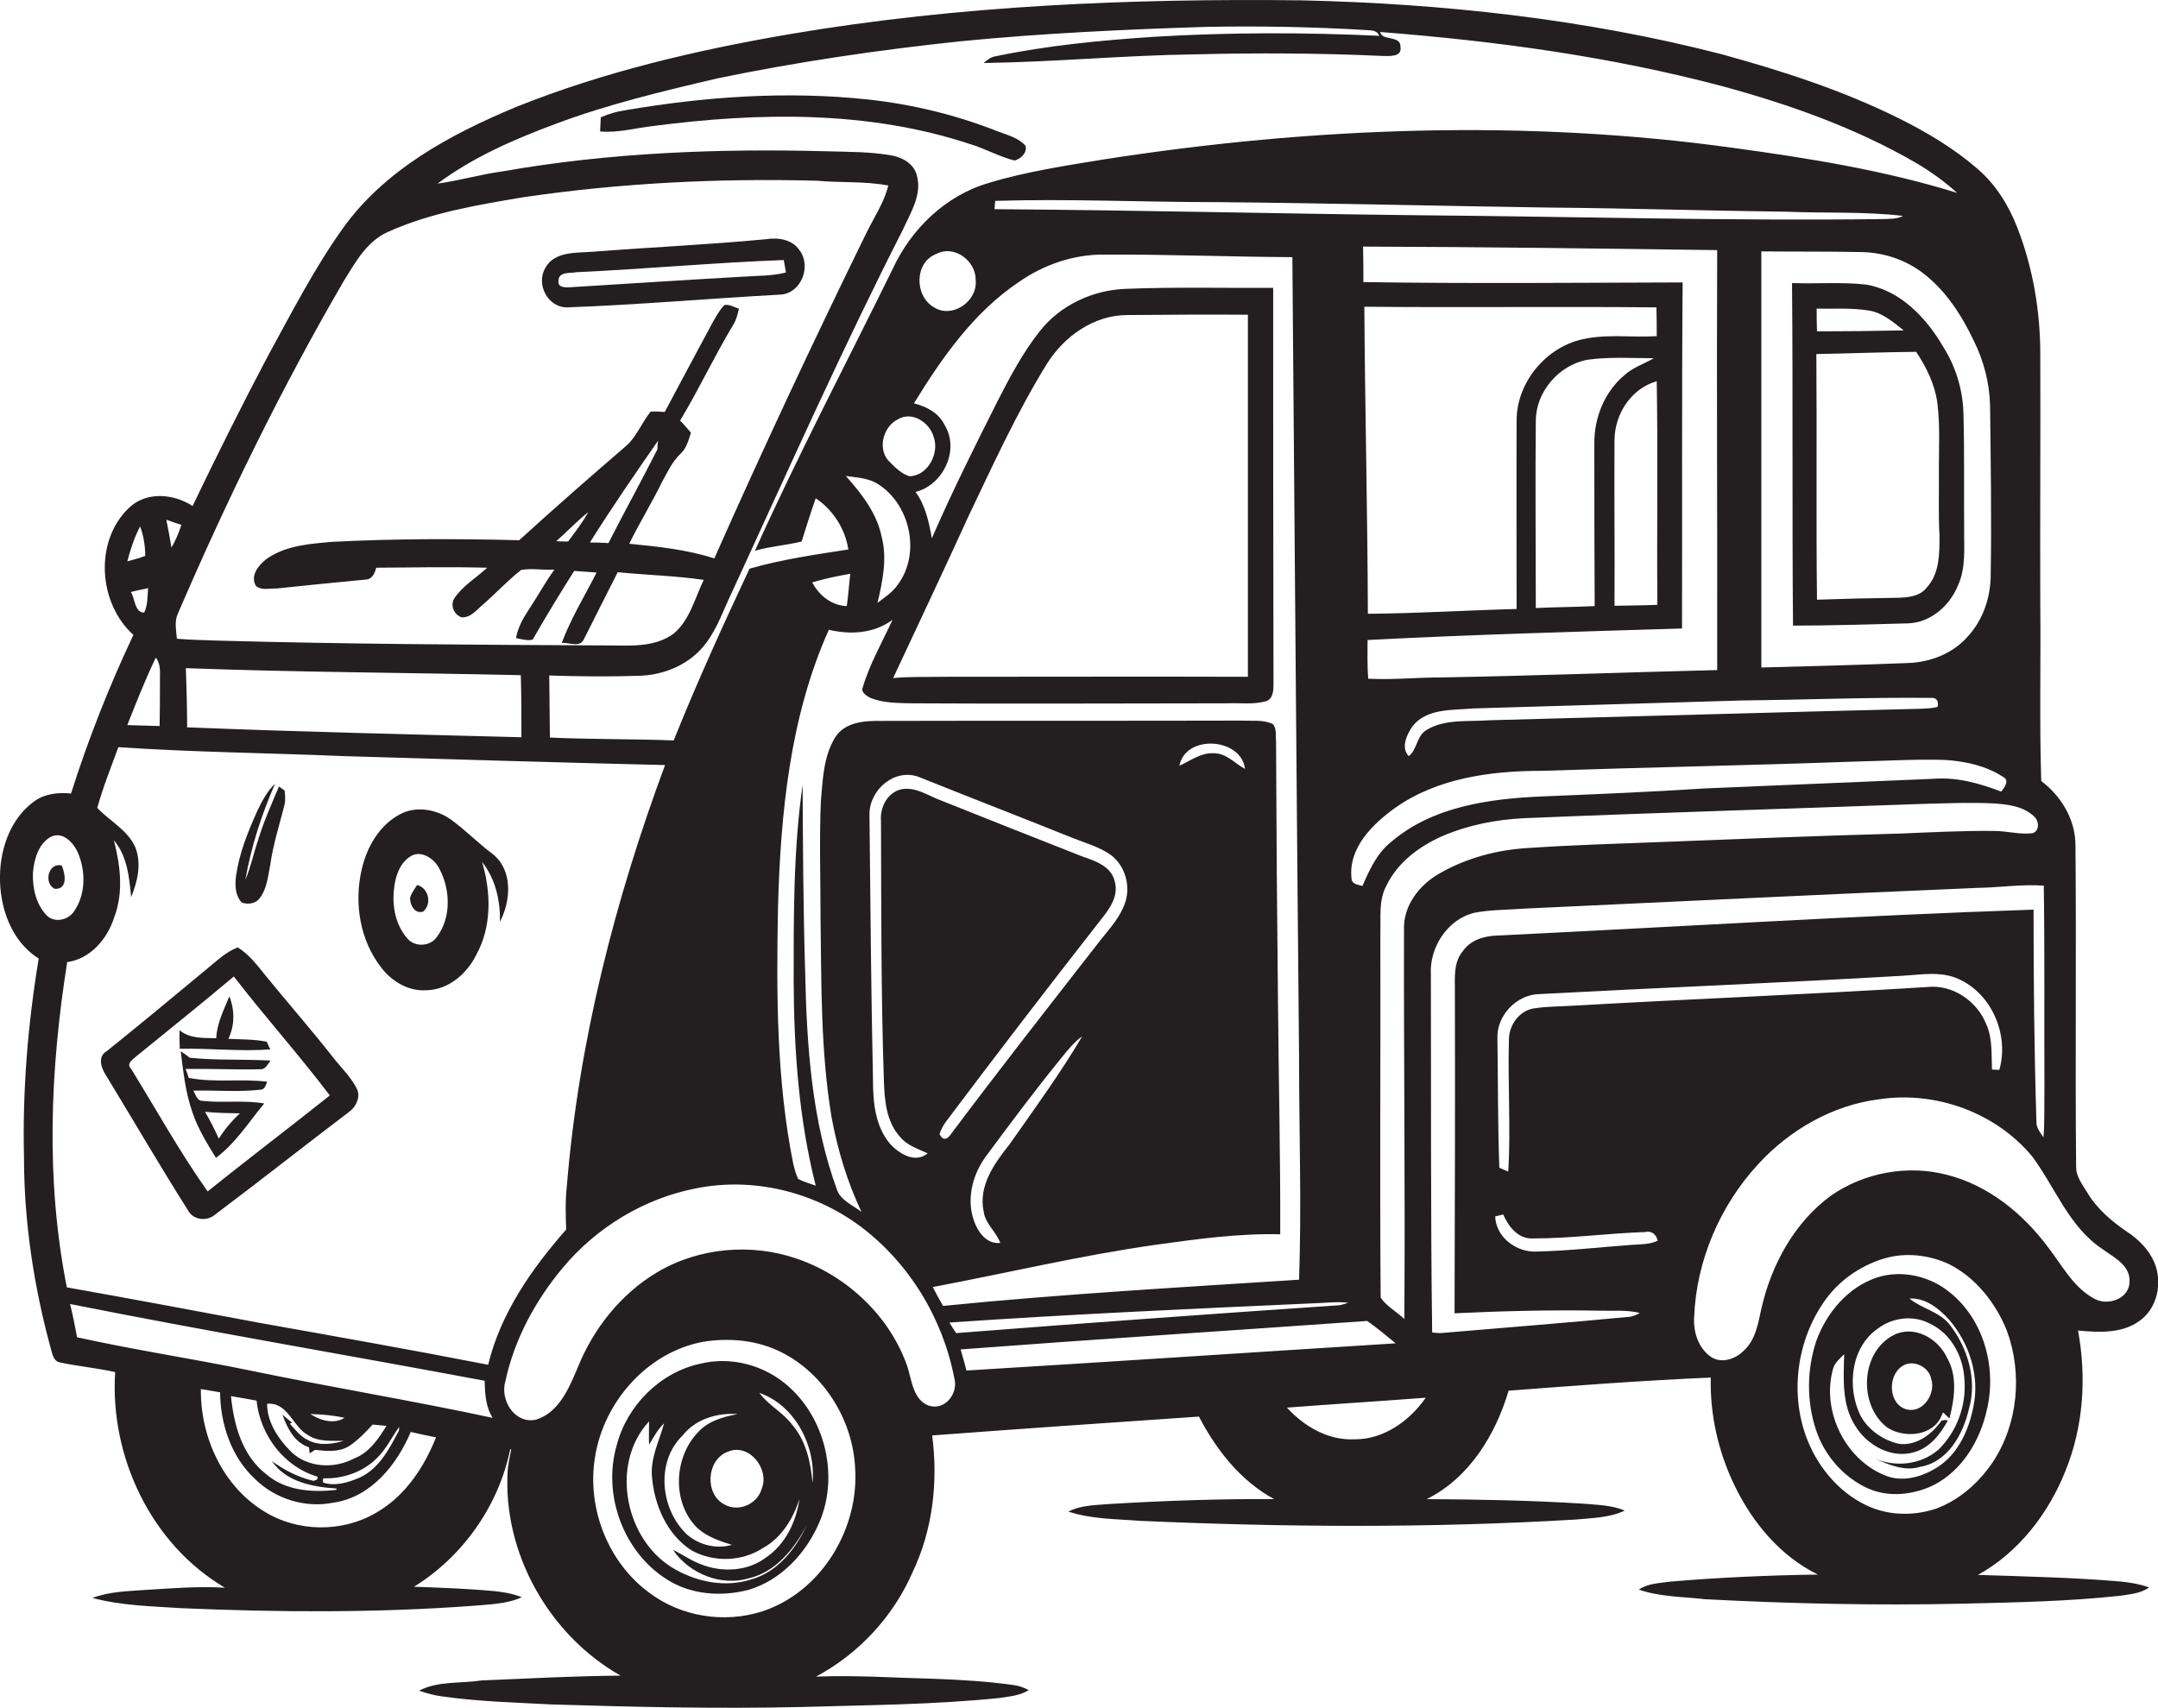 <?xml version="1.0" encoding="utf-8"?>
<!-- Generator: Adobe Illustrator 19.2.0, SVG Export Plug-In . SVG Version: 6.00 Build 0)  -->
<svg version="1.1" id="Layer_1" xmlns="http://www.w3.org/2000/svg" xmlns:xlink="http://www.w3.org/1999/xlink" x="0px" y="0px"
	 viewBox="0 0 674.6 534" enable-background="new 0 0 674.6 534" xml:space="preserve">
<g>
	<path fill="#231F20" d="M618.3,492.4c12.7-7,22.1-19.2,27.4-32.6c5.6-13.8,6.6-29.2,3.9-43.8c6.4,0.6,13.7,1,19.2-3
		c5.7-4,7.3-12.2,4.6-18.4c-1.7-4-4.9-7.1-8.5-9.5c-4.7-3.2-9.2-7-12.2-11.9c-1.6-2.7-3.8-5.3-3.7-8.6c-0.3-33.3,0.1-66.6-0.2-100
		c0.1-8.1-4.3-15.6-10.7-20.4c-0.6-18.5-0.1-37-0.3-55.5c-0.1-26,0.1-52,0-78c0-13.5-2.3-27-7.2-39.6c-2.7-6.9-6.7-13.4-12.4-18.3
		c-7.5-6.5-16.1-11.6-25-16c-17.6-8.7-36.3-14.7-55.2-19.9C495.2,5.9,450.9,1.1,406.7,0.1c-53.3-0.6-106.8,1.6-159.4,10.5
		c-29.3,5-58.5,11.8-86.1,22.9c-20.4,8.5-41,19.6-54.1,38C98.2,84,91.2,97.7,83.8,111.2c-8.2,15.5-16,31.2-23.6,47
		c-6-3.9-14.5-4.6-19.9,0.6c-10.9,10.4-9.6,29.8,1.4,39.7c-7.6,16.1-14.1,32.6-19.5,49.6c-3.9-0.4-8,0-11.3,2.3
		C3.5,255.6,0.1,265,0,273.8c-0.2,9.8,3.5,20.5,12.1,25.9c-3.4,20.5-5.1,41.3-4.6,62.1c0,20.6,3.2,41.2,8.7,61c0.4,1.4,1,3,2.7,3.2
		c5.6,1.2,11.4,1.7,17.1,3c-1.7,26.4,11.2,53.8,34.3,67.4c-8.3-0.5-16.6,0.2-24.9,0.7c-5.5,0.4-11.2,0.5-16.5,2.5
		c9,2.4,18.4,2.6,27.7,3.2c30.3,1.3,60.6,1.5,90.8-0.7c5.3-0.5,10.8-0.5,15.7-2.7c-2.6-1.1-5.4-1.6-8.3-1.9
		c-8.5-0.8-16.9-1.1-25.4-1.4c15.3-9.4,26.5-25.4,30.1-43c0.1,0,0.2,0.1,0.3,0.1c-0.4,2.1-0.9,4.3-1.1,6.5
		c-1.6,25.8,12.9,51.5,35.3,64.2c-14.5,0.1-29,0.9-43.5,1.5c-6.5,1-13.6,0.1-19.5,3.2c2.4,0.8,4.8,1.5,7.3,1.8
		c11.3,1.6,22.7,1.9,34.1,2.5c26,0.8,52,1.4,78,0.8c20.6-0.6,41.3-0.7,61.9-2.8c3.1-0.5,6.5-0.7,9.3-2.5c-1.6-0.8-3.2-1.4-5-1.6
		c-8-1.1-16-1.6-24.1-1.9c-12.5-0.3-24.9-1.2-37.4-0.7c13.3-7.1,24.2-18.8,30.2-32.7c6.3-13.2,8-28.3,6.1-42.7
		c27.8-2.1,55.6-4,83.4-5.9c5.4,10.4,13,20.1,23.5,25.8c-17-0.1-34,0.5-51,1.5c-4.5,0.4-9.2,0.3-13.3,2.4c7.2,2.4,14.9,2.3,22.4,2.9
		c45.3,2,90.7,2.3,136-0.4c5.2-0.5,10.6-0.5,15.5-2.8c-4.2-1.8-8.9-1.8-13.4-2.2c-16.1-1-32.3-1.3-48.5-1.4
		c13.3-6.6,21.5-20.1,25.6-33.9c21-1.6,42.1-3.2,63.2-4.1c-0.3,11.7,2.4,23.4,7.5,33.9c5.6,11.5,14.3,22,26,27.7
		c-15.4,0.2-30.8,0.9-46.2,2.2c-3.3,0.5-6.9,0.5-9.8,2.5c6.7,2.3,13.8,2.2,20.7,3c26.7,1.4,53.5,2,80.2,1.4
		c16.6-0.4,33.3-0.7,49.8-2.5c3-0.5,6.3-0.7,8.8-2.6c-2.8-1-5.7-1.5-8.6-1.8C648.4,493.2,633.3,492.9,618.3,492.4z M625.6,247.5
		c-6.8-2.6-13.9-4.6-21.3-4c-23.7,1-47.5,2-71.2,3c-17,1.1-33.9,1.8-50.9,2.5c-16.5,0.7-34.4,3.1-47.4,14.3
		c-4.4,3.5-6.7,8.7-8.9,13.7c-1.3-0.4-3.3-0.5-3.4-2.3c-1.1-9.5,6.5-17,13.6-22.1c13.3-9.4,30.1-11.6,46-11.6
		c32.6-1.1,65.3-1.7,98-2.9c9.3-0.2,18.7-0.8,28-0.5c6.2,0.4,12.7,1.8,17.9,5.2C628.4,243.9,626.6,246.2,625.6,247.5z M275.4,256.7
		c0.1,27,0,54,0.9,81c0.2,6.2,0.7,13.1,5.2,17.9c2.2,2.6,5.5,3.6,8.5,5c-3.9,3.2-8.8,0.2-11.7-2.9c-4.7-5.5-5.4-13-5.4-20
		c-0.6-27.7-0.8-55.3-1.1-83c-0.1-7.7,7.8-14.6,15.4-11.8c15.9,6.4,32,12.6,47.9,19c4.2,1.7,8.8,2.9,12.4,5.6
		c4.3,3.4,6,9.6,4.2,14.8c-1.5,4.4-4.7,7.9-7.5,11.4c-15.9,20.4-31.9,40.8-47.4,61.5c-1.2,1.3-2.2,1.1-3.1-0.6
		c0.5-1.6,1.3-3,2.3-4.3c15.7-20.9,31.6-41.6,47.7-62.2c2.8-3.5,6.1-7.6,4.8-12.4c-1-4.8-6-6.5-10.1-7.9
		c-14.8-5.8-29.6-11.7-44.4-17.6c-3.8-1.4-7.5-4.1-11.8-3.5C277.6,247.4,275,252.3,275.4,256.7z M307.5,378.8
		c0.5,3.8,3.9,6.3,5.2,9.8c-4.3,0.5-7.1-3.5-8.3-7.1c-2.4-7-0.2-14.8,4.2-20.5c7.4-10,14.8-19.9,22.6-29.5c2.2-2.7,4.3-5.5,7.1-7.5
		c-6.9,11.7-15,22.8-22.8,33.9C310.8,363.8,305.8,370.8,307.5,378.8z M361.2,389.2c12.9-1.8,25.9-3.6,39-3.3
		c0.1-24.4-0.5-48.7-0.7-73.1c-0.3-27-0.5-54-0.6-81c-0.2-1.8,0.3-3.9-1-5.4c-3-1.5-6.4-0.9-9.6-1.1c-37.7,0.1-75.3,0-113,0.1
		c-5.1-0.1-11.2,0.4-14.2,5.1c-3.7,6-3.9,13.3-4.5,20.1c-0.5,12-0.1,24-0.1,36.1c0.3,21,0,42.1,3.5,62.9c1.9,10.1,4.9,20,9.3,29.3
		c-2.6-2-6.1-3.4-7.5-6.5c-8.1-21.9-9.6-45.4-10.1-68.5c-0.6-19.5-0.7-39-0.8-58.5c-2.9,20.3-2.8,40.9-2.8,61.4
		c0.1,21.4,1.6,43.1,6.9,63.9c-1.9-0.7-3.8-1.2-5.5-2.1c-0.7-1.5-1.1-3-1.5-4.6c-5.3-26.3-5.3-53.3-4.8-80.1
		c0.8-29.5,3.7-59.8,15.9-87c6.7,1.6,14.1,1.2,19.9-3.1c-3.2,7-7.1,13.7-9.3,21.1c-0.7,1.5,1.2,2.7,2.4,3.3
		c4.2,1.7,8.8,1.6,13.2,1.7c32.7,0.2,65.3,0,98,0c4.2-0.2,8.5,0.5,12.6-0.7c2.1-0.8,2.2-3.4,2.2-5.3c-0.1-41.3-0.1-82.6-0.1-123.9
		c-15.3,0.1-30.5-0.3-45.8,0.3c-10.4,0.3-20.7,5-27.2,13.3c-5.3,6.7-9.3,14.3-13.2,21.9c-7.1,14.1-14.2,28.3-20.5,42.8
		c-0.9-5-2-10.3-5.1-14.5c8.6-2.1,13.9-13.1,9.1-20.9c-1.8-3.8-5.7-5.8-9.6-6.8c8.8-14.3,18.7-28.5,32.9-38
		c7.8-5.4,17.1-8.6,26.6-8.5c19.6-0.1,39.2,0.7,58.8,0.8c0.7,83.5,1.3,166.9,2.1,250.4c0,23.1,0.8,46.2,0,69.3
		c-37.1,2.4-74.3,4.5-111.3,8.2c-1.1-1.9-2.2-3.9-3.2-5.9C314.9,398,337.9,392.5,361.2,389.2z M368.7,239.4c1.9-9.9,19.3-8.8,20.5,1
		c-3.2-1.7-5.9-5-9.9-4.9C375.4,235.3,372.1,237.9,368.7,239.4z M280.5,183c-1.6,2.3-4,3.8-6.2,5.5c1.6-6.7,3.1-13.9,1.3-20.7
		c-1.5-7.4-6.3-13.5-11.2-19c3.2,0.5,6.6,0.6,9.5,2.2C284.5,157.2,288.1,173.1,280.5,183z M280.7,131.1c4.5-2.7,10,1.1,11.2,5.6
		c1.8,5.1-1.9,12.1-7.6,12.2c-2.4-0.7-4.3-2.6-6-4.3C274.1,140.9,275.9,133.4,280.7,131.1z M302.8,161.3
		c7.7-16.1,15.1-32.4,24.5-47.6c5.4-8.6,14.7-15.2,25.1-15.2c12.6-0.1,25.2-0.2,37.7-0.1c0,37.7,0,75.4,0,113.2
		c-31.6-0.1-63.1,0-94.7,0c-5.4,0.1-10.8-0.1-16.2,0.4C287.1,195.1,295.1,178.2,302.8,161.3z M253.9,182.1c3.9-1.2,7.9-2,11.9-2.7
		c-0.4,3.3-0.6,6.7-1.1,10.1C259.9,189.3,256.1,186.2,253.9,182.1z M292.7,79.4c5.6-3,12.5,2.2,12.3,8.3c0.6,6.5-7.3,12-13,8.4
		C285.8,92.6,285.8,82,292.7,79.4z M310.9,65.4c0.1-0.9,0.1-1.8,0.2-2.6c23-0.7,46.1,0.4,69.2,0.4c34.7,0.3,69.4,1.2,104.1,1.7
		c24.8,0.2,49.5,1,74.3,1.3c12,0.5,24.2-0.1,36.2,1.3c-2,1.1-4.4,0.9-6.5,1c-48.3,0.6-96.6-0.8-144.9-1.2
		C399.2,66.8,355,65.7,310.9,65.4z M518.1,189.1c-4.5,0.2-9,0.2-13.4,0.3c0.1-17.2-0.1-34.5,0-51.7c0-8.1,5.1-16.2,13.2-18.5
		C518.3,142.4,517.9,165.8,518.1,189.1z M498.5,189.5c-6.1,0.3-12.3,0.3-18.4,0.6c0-19.5-0.2-39,0-58.5c0-9.1,7.2-17.4,16-19.1
		c6.9-1,13.9-0.5,20.9-0.5c-3.1,1.8-6.6,2.9-9.2,5.3c-6.2,5.2-9.5,13.3-9.4,21.4C498.4,155.6,498.4,172.6,498.5,189.5z M493.4,106.4
		c-11,3.1-19.4,13.8-19.3,25.3c-0.1,19.6,0,39.1,0,58.7c-15.5,0.4-31,1.4-46.5,1.5c-0.1-32-0.9-64-1.1-96
		c30.4,0.3,60.8-0.1,91.3,0.2c0.1,3,0.1,6,0.1,9C509.7,105.6,501.4,104.2,493.4,106.4z M427.5,200.1c32.8-1.7,65.5-2.6,98.3-3.6
		c0.1-36.1-0.1-72.2,0.2-108.2c-33.3,0.1-66.6,0.4-99.8-0.1c0-3.7,0-7.4-0.1-11.1c36.9,0.1,73.8,0.6,110.7,1.1
		c-0.2,43.8,0.1,87.6,0,131.3c-28.8,0.7-57.6,1.8-86.3,2.3c-7.6,0-15.2,0.8-22.8,0.4C427.4,208.2,427.5,204.2,427.5,200.1z
		 M441.6,227c4.5-5.6,12.4-4.9,18.9-5.5c28.1-0.8,56.1-1.7,84.2-2.5c19.5-0.2,39.1-1,58.6-0.8c2-0.2,2.8,0.8,2.4,2.8
		c-1.7,0.5-3.5,0.5-5.3,0.6c-45,1.1-90,2.4-135,3.6c-6.5,0.5-13.6-0.5-19.4,3c-3.2,1.8-2.9,6.1-5.6,8.2
		C437.8,233.8,439.8,229.6,441.6,227z M622.1,126.6c0.2,17.7,0.5,35.4,0.2,53.1c0,6.9-2.3,13.9-6.9,19c-4.7,5.6-12,8.4-19.1,8.6
		c-15.2,0.6-30.5,1-45.7,1.4c0-43.4,0-86.7,0-130.1c10.2,0.1,20.4,0,30.6,0.2c6.8,0,13.5,2,19,5.9c7.7,5.5,12.9,13.6,16.9,22
		C620.2,113,621.9,119.8,622.1,126.6z M173.5,38.8c16.5-6.2,33.7-10.3,50.8-14.3c25.1-5.2,50.5-8.9,76-11.6
		c25.6-2.5,51.3-3.7,77-4.5c16.6-0.3,33.3,0,49.8,1c1.2,0.1,2.7,0,3.6,1l0.5,0.8c-23.5-1.1-47-1.1-70.4,0.3
		c-16.6,1.1-33.3,2.7-49.6,6.1c-1.5,0.2-2.6,1.2-3.7,2.1c22-0.3,43.9-2.4,65.8-2.7c19.7-0.5,39.3-0.4,59,0.5c2,0,6,0.4,5.5-2.8
		c0.1-3.4-4.4-2.1-6-3.9l-0.4-0.8c36.1,2.8,72.2,7.7,107.2,17c20.9,5.7,41.5,13,60.3,23.9c4.6,2.7,8.9,5.8,12.9,9.4
		c-22.6-7-46.1-10.8-69.5-14c-65.3-9.1-131.9-6.6-197,3.5c-12.1,2-24.4,3.8-36.2,7.4c-13.5,3.9-24.3,14.4-30.1,27
		c-14.4,29.3-29.6,58.2-43,88c4.8-1.4,9.8-1.7,14.6-2.9c1.4-4.5,2.8-9,4.4-13.5c5.4,3.6,9.2,9.5,10.2,16c-10.4,1.6-20.8,3.1-30.9,6
		c-8.3,17.7-16.4,35.5-23.7,53.7c-12.9-0.5-25.8-0.3-38.7-0.9c-0.1-6.5-0.1-13-0.2-19.4c9.2,0.3,18.5,0.4,27.7,0.1
		c8.1-0.1,16.4-3.6,21.3-10.2c3.6-4.8,5.5-10.5,8.1-15.9c17.5-38,34.5-76.2,53.5-113.5c2.4-5.3,6-10.9,4.3-16.9
		c-0.9-3.6-4.5-5.6-7.9-6.2c-6.7-1.2-13.5-1.1-20.3-1.3c-33.9-0.9-68,0.4-101.4,6.3c-6.8,0.9-13.4,2.9-20.2,3.8
		C147.8,49.2,160.6,43.6,173.5,38.8z M107.5,87.8c3.6-5.8,7.2-12.4,13.8-15.3c13.3-6,27.9-8.4,42.1-10.8c30.4-4.5,61.2-6,91.9-5.2
		c7.4,0.7,15,0.1,22.4,1.5c-1.3,5.2-4.3,9.7-6.7,14.5c-16.5,33.7-32.5,67.8-47.7,102.1c-8.6-2.8-17.7-3.7-26.6-4.6
		c3.2-6.5,7-12.7,10.2-19.2c1.7-3.1,3.2-6.4,5.8-8.9c1.9-1.7,2.5-4.2,3.3-6.6c-1.1-1.3-2.2-2.6-3.4-3.8c5.9-9.8,10.8-20.3,16.7-30.1
		c0.9-1.5,1.3-3.2,1.7-4.9c-1.5-0.4-3-1.5-4.6-1.1c-1.4,1.5-2.4,3.3-3.4,5c-5.1,9.4-10.1,18.9-15.2,28.4c-1.5-0.1-2.9-0.2-4.4-0.1
		c-2.7,3.3-4.2,7.4-7.3,10.4c-11.4,9.8-22.7,19.7-33.8,29.8c-19.4-0.5-38.9-0.5-58.3,0.5c-7,0.6-14.6,1.1-20.6,5.3
		c-2.5,1.9-5.3,5.2-3.4,8.5c1.8,1.5,4.3,0.7,6.4,0.8c9.3-1,18.7-1.9,28-2.8c2-0.1,2.8-2.1,3.2-3.7c11.6-0.1,23.1-0.3,34.7,0
		c-3.5,3.2-7.7,5.7-10.3,9.6c-1.3,2.2-0.1,5.1,2.3,5.9c2.9,0.2,4.7-2.4,6.7-4c4-3.5,7.7-7.5,11.9-10.8c3.4-0.6,6.9,0.1,10.4-0.1
		c-2.9,4-5.2,8.3-8,12.5c-1.8,2.7-3.4,5.6-4,8.9c1.7,0.3,3.4,0.9,5.2,0.5c4.2-7.3,8.5-14.4,13-21.5c2.3,0.2,4.7,0.3,7,0.5
		c-3.7,7.3-8,14.3-10.9,22c2.2-0.2,5.7,1.6,6.9-1.1c3.5-7,7.1-14,10.6-21c9,0.9,18,1.1,26.9,2.4c-2.8,5.7-4.3,12.5-9.4,16.8
		c-6.1,4.5-14,3.7-21.1,3.7c-40.3-0.2-80.7-0.4-121-1.5c-4.4-0.2-8.8-0.2-13.2-0.6c-0.2-2.5-0.8-5.2,0.2-7.6
		C70.9,156.3,88,121.3,107.5,87.8z M190.2,169.8c-1.9-0.1-3.9-0.2-5.8-0.2c6.8-10.8,14-21.3,21.3-31.8c-0.1,0.7-0.2,2-0.2,2.7
		C200.5,150.4,195.2,160,190.2,169.8z M183.9,160.1c-1.8,3.3-4.1,6.2-6.3,9.2c-1.3,0-2.5,0-3.7-0.1
		C177.3,166.2,180.4,162.9,183.9,160.1z M163,230.5c-34.8-0.9-69.7-1.7-104.5-3.1c0-6.2-0.2-12.3-0.4-18.5
		c34.9,1.3,69.8,1.4,104.7,2.2C163,217.6,163,224,163,230.5z M56.7,164.1c-0.8,2.5-1.8,4.9-3.1,7.1c-0.5-2.9-1-5.8-1.6-8.7
		C53.6,163.1,55.2,163.6,56.7,164.1z M39.8,175.5c1-3.8,2.2-7.5,4-10.9c1.1,2.9,1.6,6.1,1.6,9.2C43.6,174.5,41.7,175,39.8,175.5z
		 M40.9,185.1c1.8-0.5,3.6-0.8,5.4-1.2c-0.2,2.5-0.1,5.2-1.2,7.6C42.1,191.7,42.2,187,40.9,185.1z M48.7,205.6c1.6,2,1.3,4.6,1.3,7
		c0,4.8,0,9.6-0.1,14.4c-3.4-0.1-6.8-0.2-10.1-0.3C42.6,219.6,45.4,212.5,48.7,205.6z M14.7,286.3c-3.5-3.5-4.6-8.8-4.4-13.6
		c0.4-4,1.6-8.6,5.3-10.9c3.8-2.2,7.4,1.6,8.8,4.9c2.4,5.7,2.4,12.8-1.1,18C21.6,287.6,17.2,288.7,14.7,286.3z M21,300.8
		c7.3-1,12.6-7.3,14.7-14c3-7.8,1.9-16.3-0.1-24.1c4.2,5,4.8,11.6,5.4,17.8c2-4.9,3.3-10.5,1.3-15.6c-2.4-5.4-8-8.2-11.9-12.3
		c1.8-6.5,4.3-12.7,6.6-19c23.4,1.6,46.9,1.8,70.4,2.8c33.5,1,67,2,100.5,2.8c-15.7,42.3-27,86.5-30.7,131.6
		c-0.5,4.5-0.4,9.1-0.2,13.6c-10.8,12.3-20.5,26.2-24.4,42.3c-23.6-4.6-47.3-8.8-70.9-13c-20.3-3.8-40.5-7.6-60.8-11.2
		C14.2,368.8,15.7,334.3,21,300.8z M117.7,472.9c-10.6,6.3-24.7,6.2-35.2-0.4c-12.9-7.9-19.9-23.3-19.7-38.2c2,0.3,4,0.7,6,1
		c0.1,10,3.5,20.2,10.9,27.1c6.4,6.3,15.8,9.2,24.6,7.4c11.7-1.7,19.8-11.9,24.1-22.1c2.6,0.6,5.3,1.2,7.9,1.7
		C132.6,458.7,126.7,467.7,117.7,472.9z M107.5,450.5c-3.6,1-7.7,1.6-11.1-0.2c-2.5-1.1-4.1-3.3-5.8-5.2l0.7-0.3
		c-0.8-0.6-2.3-1.9-3-2.5c1.5,4.2,3.7,8.7,8.3,10.2c0,0.5,0.2,1.5,0.2,1.9c0.6-0.4,1.1-0.7,1.7-1.1c3.5,0.4,7.3,0.8,10.5-1.1
		c2.8-1.8,5.2-4.3,7.5-6.8c1.4,0.1,2.9,0.3,4.3,0.4c-2.5,4.1-5.4,8.4-10.1,10.2c-6.2,3.3-14.4,2.9-19.6-2c-4-4-7.6-9.2-7.6-15.1
		c6.5-0.6,8,7.2,12.8,9.8C99.6,450.9,103.7,450.4,107.5,450.5z M97,442.1c3.6,0.1,7.2,0.4,10.7,1.2
		C104.3,445.4,100.1,444.1,97,442.1z M124.8,446.1c0,0.3-0.1,0.9-0.1,1.2c-3,5.7-6.2,11.9-12.3,14.7c-3.5,1.5-7.8,2.8-11.4,1.5
		l-0.1-0.7l0.2-0.6c6,0.2,12.3-1.9,16.6-6.2C120.7,453.2,122.4,449.4,124.8,446.1z M99.3,461.7c0,0.2-0.1,0.7-0.2,0.9
		c-0.3,0.1-0.9,0.3-1.1,0.4c-4.7-1.1-9.1-3.3-13-6.2c4.4,6.6,12.9,8.1,20.2,8.6l0,0.4c-7.6,0.9-16,0.3-22-4.9
		c-7.5-5.8-10.1-15.4-11-24.4c2.7,0.5,5.4,0.9,8,1.4C81.3,448.6,88.7,458.6,99.3,461.7z M77.2,428.3c-17.6-3.6-35.5-6.3-53.1-10.2
		c-0.7-3.5-1.3-6.9-2.2-10.4c43.1,8.6,86.4,15.9,129.6,24c0.1,4,0.3,8.1,2.5,11.6C128.4,437.8,102.7,433.6,77.2,428.3z M238.3,503.8
		c-11.8,3.8-25.4,1.7-35.3-5.8c-13-9.5-19.6-26.6-17-42.4c2.7-17.3,16.4-32.9,33.9-36.1c8.2-1.3,16.9-0.5,24.4,3.3
		c13.3,6.7,22.2,21.1,23,35.9C268.7,477.9,256.8,497.7,238.3,503.8z M290.4,439.5c-5-1.8-5.4-8.1-6.8-12.4
		c-5.5-15.6-18.7-28.1-34.3-33.5c-14.3-5-30.8-3.6-43.9,4.2c-11.4,6.8-20,17.7-24.9,30c-2.7,6.4-5.9,14-13.1,16.1
		c-6.6,1.3-11.2-6.3-9.4-12.1c2.8-13.1,9.4-25.2,17.9-35.4c10.6-12.7,25.6-21.8,41.9-24.9c17.7-3.5,36.5,1.1,51,11.8
		c15.3,11.4,25.9,28.8,29.5,47.5C299.7,435.4,295.6,441.1,290.4,439.5z M296.8,413.5c37.8-2.6,75.7-4.3,113.5-6
		c3.7-0.1,7.5-0.6,11.2-0.2c-1,0.3-2,0.7-3,0.8c-39.9,2.7-79.8,5.6-119.6,8.7C298.1,415.7,297.5,414.6,296.8,413.5z M302.1,428.5
		c-0.5-2.2-1.2-4.4-1.8-6.6c42.4-3.2,84.8-5.9,127.1-8.9c3.1,2.2,6,4.6,8.9,7C391.6,422.8,346.8,425.8,302.1,428.5z M423.4,450
		c-8.2,0.4-15.7-4-21.1-9.9c14.4-1.1,28.9-2,43.4-3.1C440.6,444.3,432.5,450.1,423.4,450z M438.9,290.7
		c-0.1,40.5,0.4,81.1,0.1,121.7c-2.4-2.3-5.6-4-7.4-6.7c-0.3-38,0-75.9-0.1-113.9c0.2-5-0.6-10.3,1.9-14.9
		c3.5-7.3,10.3-12.3,17.5-15.5c8.2-3.5,17-5.2,25.8-5.6c40.9-1.7,81.7-2.9,122.6-4.4c8-0.2,16.1-0.6,24.1-0.2
		c4.4,0.3,9.2,0.9,12.5,4.1c1.5,1.4,1.8,4.4-0.5,5.2c-4,0.5-8-0.7-12.1-0.7c-9.7-0.1-19.3,0.4-29,0.8c-25.4,0.7-50.7,1.7-76.1,2.7
		c-13.3,0.5-26.6,0.9-40,1.8c-9.9,0.5-19.8,3.1-28.4,8.1C443.7,276.7,438.6,283.2,438.9,290.7z M509.4,411.7
		c-19.7,1.9-39.4,3.4-59.1,5.1c-0.6,0-1.9-0.1-2.6-0.2c-0.5-37.3-0.3-74.6-0.4-111.9c-0.5-8.4,5.1-17.2,13.5-19.3
		c5.1-1,10.3-0.9,15.4-1.3c47.4-2.2,94.7-4.5,142-6.5c6.9-0.1,13.8-1.2,20.7-0.7c0.3,21.2,0.1,42.4,0.2,63.7c-0.1,5,0.1,10-0.3,15
		c-1-1.5-2.3-3-2.2-4.9c-0.7-22.1-0.9-44.2-0.9-66.3c-55.9,1.9-111.8,5.4-167.6,8.1c-4.1,0.1-8.5,1.4-10.9,5
		c-2.8,3.4-2.4,8-2.4,12.1c0.1,33.7,0,67.3-0.1,101c15.2-0.7,30.3-1.1,45.5-0.8c4.1,0.1,8.4-0.3,12.4,0.7
		C511.7,411,510.6,411.6,509.4,411.7z M471.5,366.3c-0.7-0.3-2.1-0.9-2.8-1.2c-0.5-13.4-0.4-26.9-0.6-40.4
		c-0.3-7.2,6-13.8,13.2-13.9c37.7-2,75.3-3.5,113-5.7c6-0.3,12.3-1.6,18,1c10.4,4.7,15.8,17.5,12.7,28.4c-0.6,0-1.7-0.1-2.3-0.1
		c-0.2-4.8,0.2-9.8-1.8-14.2c-2.9-7.3-10.6-12.5-18.5-11.6c-36.6,2.3-73.3,3.7-110,5.8c-4.3,0.3-8.7,0.2-13,0.9
		c-4.4,0.7-7.6,5.1-7.7,9.5C471.3,338.5,472.3,352.4,471.5,366.3z M510.3,389.2c-10,0.7-20,1.9-30,2.1c-6.3,0.3-12.7-4.5-12.9-11
		c0.6-0.1,1.8-0.4,2.5-0.6c1.7,3.9,4.8,7.8,9.4,7.5c11.7,0,23.3-1.6,35-2c2-0.5,3.5,0.8,3.9,2.7C515.8,389.1,513,389,510.3,389.2z
		 M550.6,409.2c-1,4.6-1.8,9.8-5.6,13.2c-2.6,2.6-7,4-10.2,1.8c-4-2.8-5.5-7.9-5.2-12.5c0.7-17.6,8.1-34.8,20-47.7
		c9.8-10.7,23.3-18.5,37.8-20.3c17.6-2.7,36.5,4.1,47.9,17.9c7.2,9.7,11.5,22,21.9,28.9c3.5,2.6,8.7,5,8.5,10.1
		c0.1,5.4-6.7,7.8-10.9,5.5c-6.5-3.4-10-10.2-14.3-15.8c-7.9-10.7-18.8-19.7-31.9-23c-12.3-3.2-25.8-0.7-36.2,6.5
		C560.9,382.2,553.7,395.5,550.6,409.2z M605.2,471.7c-6.6,2.2-14.1,2.2-20.5-0.5c-8.4-3.5-15-10.7-18.8-18.9
		c-6.6-14.3-4.8-32,4.1-45c4.4-6.6,11.3-11.5,18.9-13.8c6.7-2,14-1.2,20.3,1.7c8.4,4.2,14.6,12.1,18.1,20.7
		c5,13.4,3.6,29.3-4.4,41.3C618.6,463.6,612.5,469,605.2,471.7z"/>
	<path fill="#231F20" d="M204.2,39.4c32.9-4.3,67.1-4.9,98.9,5.6c4.8,1.4,9.2,4,14.1,5.2c1.9-0.6,3.9-2.3,3.4-4.6
		c-2.3-2.6-5.8-3.4-8.9-4.6c-12.9-5.1-26.6-8.4-40.4-9.9c-25.3-2.7-51-0.9-76,3.4c-2.6,0.4-5.1,1.1-7.5,2.2
		c-0.1,1.4-0.1,2.9-0.2,4.4C193.3,41.6,198.7,40,204.2,39.4z"/>
	<path fill="#231F20" d="M177.3,96.1c22.3-0.8,44.6-2.8,66.9-4c6.4-0.6,9.5-9,5.7-13.9c-2.3-3.4-6.7-4-10.5-3.4
		c-18,1.7-36,2.5-54,3.9c-5.1,0.4-12-0.2-14.9,5C167.4,88.9,171.3,96.2,177.3,96.1z M174.6,87.8c0-3,3.7-2.3,5.7-2.7
		c21.6-1,43.1-3,64.7-3.8c0.2,1.3,0.5,2.6,0.7,3.9c-4.3,1.1-8.9,1-13.3,1.3c-18,1-36,2.2-54,3.3C176.9,89.9,174.2,90,174.6,87.8z"/>
	<path fill="#231F20" d="M583.5,89c-7.7-0.9-15.5-0.2-23.3-0.5c0.3,35.7,0,71.4,0.3,107.1c12,0,23.9-0.4,35.9-0.7
		c7-0.2,13-5.4,15.6-11.7c2.7-5.8,1.9-12.2,2-18.4c-0.1-11.7,0.1-23.4-0.2-35c-0.1-7.5-2.3-15-6.3-21.3
		C602.2,99.4,594.2,90.9,583.5,89z M584.3,97.1c4.2,0.7,7.5,3.6,10.8,6.2c-9,0.2-18.1,0.3-27.1,0.3c-0.1-2.4-0.1-4.7-0.1-7.1
		C573.3,96.6,578.8,96.2,584.3,97.1z M605.6,125.8c0.9,6.9,0.5,14,0.5,20.9c0.1,7-0.2,13.9,0.2,20.9c0,5.6,0,11.8-4,16.1
		c-2.1,2.8-5.9,3.1-9.1,3.2c-8.4,0.1-16.8,0.3-25.2,0.6c-0.3-25.6,0-51.2-0.2-76.8c10.4-0.2,20.8-0.6,31.2-0.7
		C602.2,114.8,604.8,120.1,605.6,125.8z"/>
	<path fill="#231F20" d="M81.2,280.8c2.3-3,2.6-7,3.3-10.5c0.9-6.3,2.8-12.3,4.4-18.5c0.4-1.5,0.2-3,0.1-4.6c-0.4-0.3-1.3-1-1.8-1.3
		c-2.3,5.5-4.8,11-6.5,16.7c-1.4,4.1-2.3,8.5-4,12.5c1.8-10.4,5.1-20.5,9.3-30.1c-2.5,2.4-4.1,5.5-5.6,8.6
		c-2.9,6.5-5.6,13.1-6.6,20.2c-0.4,2.9-0.3,6.2,1.8,8.4C77.6,282.9,80,282.5,81.2,280.8z"/>
	<path fill="#231F20" d="M133.3,309.6c6.9-0.1,12.7-5.2,15.6-11.1c4.9-8.9,4.6-19.6,1.8-29c4.2,5.3,5.7,12,5.6,18.7
		c3.4-6.6,4.1-16.1-2.3-21.2c-4.6-3.4-8.5-7.5-13.1-10.8c-4.5-3.2-10.9-4.3-15.9-1.6c-6.4,3.4-10.3,10.2-11.9,17.1
		c-2.5,10.6-0.6,22.5,6.3,31.1C122.6,306.9,127.8,310,133.3,309.6z M123.2,277.7c0.4-3.6,1.6-7.4,4.6-9.6c3.5-2.8,8,0.3,9.6,3.6
		c3.4,6.5,3.7,15.2-0.8,21.2c-2,3-6.7,3.3-9.1,0.7C123.6,289.3,122.5,283.2,123.2,277.7z"/>
	<path fill="#231F20" d="M19.3,270.6c-4.3-1-5.7,5.6-2.2,7.3C21.3,278.1,20.4,273.2,19.3,270.6z"/>
	<path fill="#231F20" d="M132.3,285c2.8-2.4,1.7-7.4-1.9-8.3c-0.8,1.3-1.8,2.5-2.2,4C128.1,282.8,129.6,285.9,132.3,285z"/>
	<path fill="#231F20" d="M111.6,340.5c-1.8-3.7-4.9-6.6-7.4-9.8C97.3,321.9,90,313.6,83,305c-2.6-3.2-5.1-6.6-8.7-8.8
		c-3.8,1.5-6.6,4.3-9.7,6.8c-10.4,8.6-20.8,17.3-31.3,25.7c-2.8,1.6-1.7,5.1-0.3,7.3c8.6,14.1,16.9,28.4,25.7,42.3
		c1.6,3.2,6,3.7,8.6,1.4c14.1-10.6,27.9-21.5,42-32.2C111.4,345.9,112.7,343,111.6,340.5z M64.9,372.5c-8.7-12.3-16-25.5-23.9-38.3
		c-1.7-1.7,0.6-3,1.8-4.1c10.1-8.2,20.3-16.4,30.3-24.8c9.7,12.6,20.4,24.5,30,37.2C90.4,352.6,77.5,362.4,64.9,372.5z"/>
	<path fill="#231F20" d="M71.7,311.5c-1.7,4.2-3.9,8.4-4.1,13.1c-4-0.1-8.2,0.2-11.5-2.5c0,1.9,0,3.8,0.1,5.8
		c9.4-0.2,18.9,0.9,28.3,0.2c-0.3-0.6-0.9-1.8-1.1-2.4c-3.9-0.8-8-0.7-12-0.9C73.4,320.6,73.4,315.8,71.7,311.5z"/>
	<path fill="#231F20" d="M81.4,334.3c1.7,0.1,2.3-1.7,3.2-2.7c-8.4-0.5-16.9,0-25.3-0.9c-0.9-0.7-1.8-1.4-2.8-2
		c0.8,6.5,1.5,13,3.7,19.2c1.7,5,4.5,9.6,7.3,14.1c6.1-4.5,10.3-11.2,15.1-17c-6.3-1.1-12.8-0.1-19.2-0.8c-1.8,0.1-2.2-2-3-3.2
		c7-0.2,14,0.5,21-0.3c1.4,0,1.7-1.5,2.1-2.5c-8.1-1-16.4,0.4-24.5-1.2c-0.2-0.7-0.7-2.1-1-2.8C65.9,334.1,73.7,334.5,81.4,334.3z
		 M75,348.1c-2.5,2.3-4.8,5-6.6,7.9c-1.3-2.9-2.7-5.6-4.3-8.4C67.7,348,71.3,348,75,348.1z"/>
	<path fill="#231F20" d="M609.8,404.3c-6.3-5.3-15.2-7.4-23-4.9c-9.1,3-15.8,11-19,19.8c-3,9-3.1,18.9-0.1,27.9
		c2.6,7.9,8.5,14.7,16.1,18.2c6.6,3,14.5,2.1,20.9-1.1c8.8-4.6,14.3-13.9,16.4-23.4C624.2,427.8,620.3,412.9,609.8,404.3z
		 M616.9,439.8c-1.4,7.1-4.6,14.5-10.9,18.7c-5,3.3-11.5,5.2-17.2,2.6c-12.4-5.3-19.5-20.5-15.7-33.4c0.6-1.8,2.1-3,3.4-4.3
		c-0.2,7.5-0.8,15.7,3.4,22.3c3.7,6.2,11.5,10.5,18.6,8.3c4.8-1.4,8.1-5.6,10.4-9.9c-0.7-0.2-1.4-0.1-2,0.1c-3,4.3-8,8-13.4,7.2
		c-5-1.2-9.6-4.4-12-9c-4.2-8.8-2.9-21.2,5.5-27c4.6-3.5,11.1-4.3,16.2-1.6c6.8,3.1,10.7,10.6,10.9,17.9c0.6,7.9-2.5,16.1-8.2,21.6
		c-5.5,4.7-13.4,5.5-19.9,2.7c4.5,2,9.4,4.1,14.3,2.6c8.7-1.5,13.4-10.3,15.2-18.1c2.6-9-0.3-18.9-5.9-26.2
		c-3.2-4.2-8.8-5.1-12.7-8.3c5-0.3,9.2,3.1,12.4,6.6C615.7,420.1,618.9,430.2,616.9,439.8z"/>
	<path fill="#231F20" d="M608.6,424.4c-2.8-6-10.3-10.2-16.6-7c-10.4,5.3-11.1,21.8-2.2,28.8c5.2,3.6,14.5,2.9,17.1-3.5l0.5-1.1
		c0.7,0.6,1.3,1.2,2,1.9C611,437.3,612,430.2,608.6,424.4z M596.2,440.7c-5.9-1.4-6.3-10.6-1.5-13.6c3.3-2.2,8.3,0.2,9,4
		C605.2,435.6,601.3,441.8,596.2,440.7z"/>
	<path fill="#231F20" d="M244.3,431.7c-7.2-5.4-16.8-7.5-25.5-5.3c-12.5,2.7-22.8,13.1-26,25.4c-4.5,15.4,2,33.3,15.5,41.9
		c7.5,4.9,17.1,5.6,25.6,3.4c10.3-3,18.2-11.6,22.3-21.3C262.6,460.7,257.5,441.5,244.3,431.7z M213.4,448.8
		c4.1-5.2,10.8-7.1,17.2-6.7c-4.5,0.9-9.1,2.1-12.3,5.6c-7.4,7.6-8.3,21-1.2,29.1c3,3.4,7.5,4.9,11.7,6.2
		c-4.8,1.4-10.1,0.1-13.9-3.1C206.5,472.2,204.8,457.1,213.4,448.8z M238.1,465.5c-1.3,4.7-7.2,7.4-11.6,4.9c-6.3-3.2-5.7-14,1-16.5
		C234.1,451,240.7,459.3,238.1,465.5z M234.5,493.9c-7.7,2.4-16.2,0.8-23.2-3.1c-15.8-8.6-20.9-32.9-8.4-46.4c0,2.4-0.1,4.9,0,7.3
		c1.4-2.3,2.7-4.8,4.7-6.7c-1.5,5.5-4.3,10.8-3.8,16.6c0.7,8.9,4.7,18.3,12.5,23.2c6.8,3.7,15.6,3.5,22.2-0.8
		c5.8-3.2,9.4-9.1,11.4-15.3c-1,7.1-4.4,14.2-10.5,18.3c-5.7,4.3-13.7,4.7-20.2,2.1c-3.1-1.1-5.8-3.1-8.8-4.5
		c5.1,7.5,15.2,11.5,23.9,8.8c8.3-2,14-9.2,17.8-16.4C248.7,484.4,242.9,491.7,234.5,493.9z M254,463.6c-0.6-6.5-2-13.1-6.4-18.2
		c-2.9-3.9-7.4-6-10.2-9.9C248.6,439.4,255.1,452.2,254,463.6z"/>
</g>
</svg>
